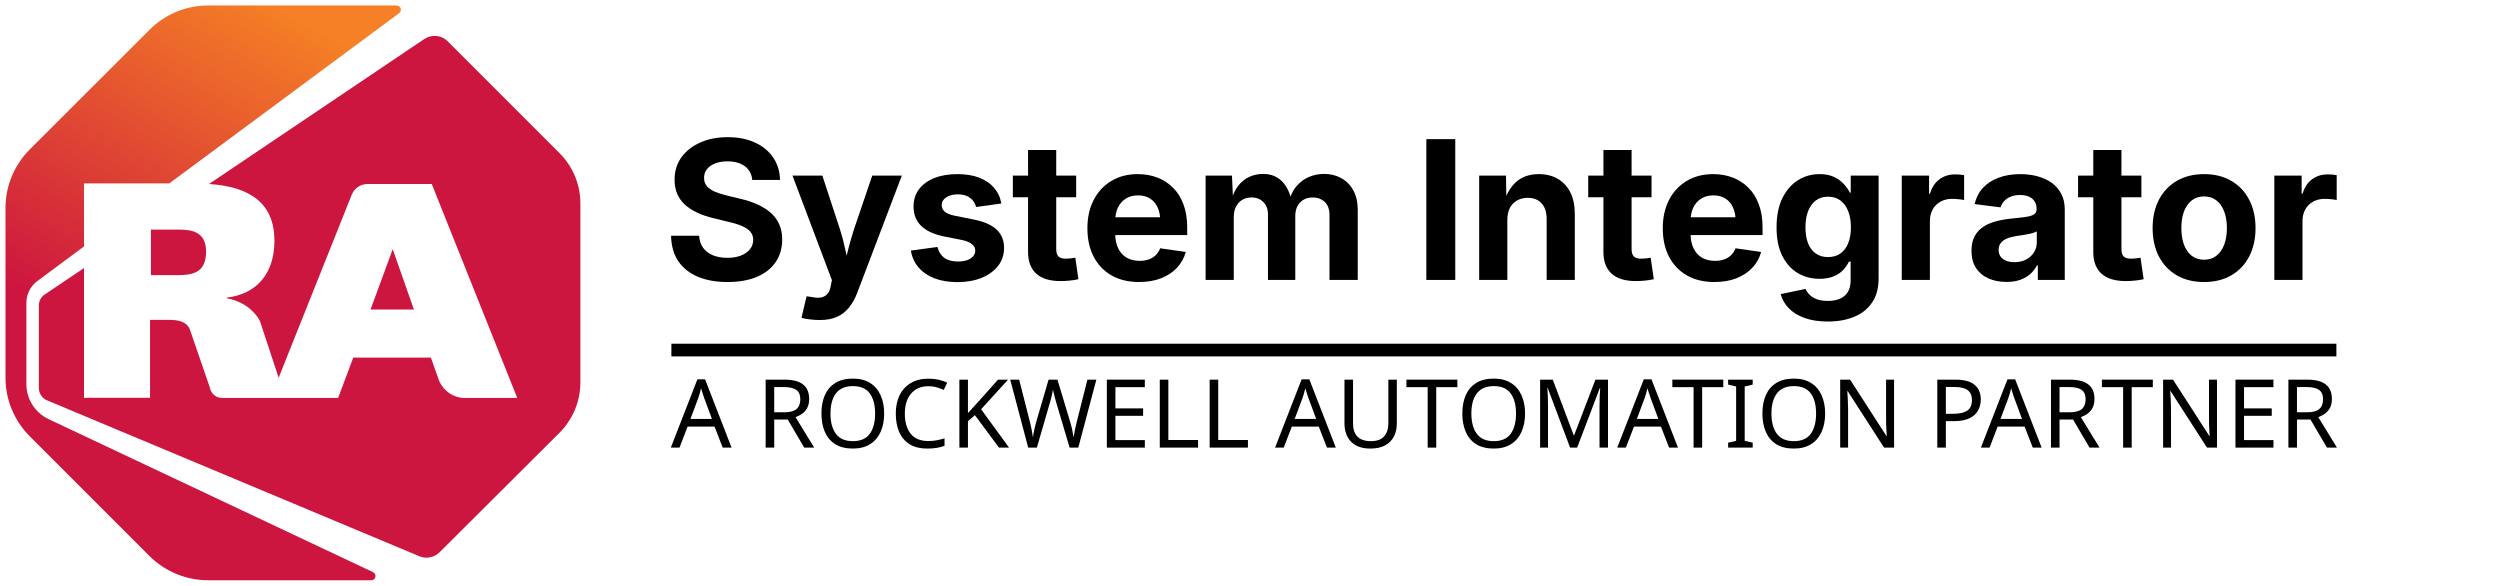<?xml version="1.0" encoding="UTF-8" standalone="no"?>
<svg
   inkscape:version="1.2.2 (b0a8486541, 2022-12-01)"
   height="106.775mm"
   width="455.734mm"
   sodipodi:docname="ra_system_integrator.svg"
   xml:space="preserve"
   viewBox="0 0 1722.459 403.559"
   y="0px"
   x="0px"
   id="Layer_1"
   version="1.1"
   xmlns:inkscape="http://www.inkscape.org/namespaces/inkscape"
   xmlns:sodipodi="http://sodipodi.sourceforge.net/DTD/sodipodi-0.dtd"
   xmlns="http://www.w3.org/2000/svg"
   xmlns:svg="http://www.w3.org/2000/svg"
   xmlns:rdf="http://www.w3.org/1999/02/22-rdf-syntax-ns#"
   xmlns:cc="http://creativecommons.org/ns#"
   xmlns:dc="http://purl.org/dc/elements/1.1/"><defs
   id="defs22" /><sodipodi:namedview
   inkscape:current-layer="text351"
   inkscape:window-maximized="1"
   inkscape:window-y="0"
   inkscape:window-x="0"
   inkscape:cy="295.8979"
   inkscape:cx="-5.7217826"
   inkscape:zoom="0.61169748"
   units="mm"
   showgrid="false"
   id="namedview20"
   inkscape:window-height="1122"
   inkscape:window-width="1920"
   inkscape:pageshadow="2"
   inkscape:pageopacity="0"
   guidetolerance="10"
   gridtolerance="10"
   objecttolerance="10"
   borderopacity="1"
   bordercolor="#666666"
   pagecolor="#ffffff"
   inkscape:showpageshadow="2"
   inkscape:pagecheckerboard="0"
   inkscape:deskcolor="#d1d1d1"
   inkscape:document-units="mm"
   showguides="true"><sodipodi:guide
     position="462.39,173.52"
     orientation="1,0"
     id="guide1635"
     inkscape:locked="false" /><sodipodi:guide
     position="1609.117,161.96"
     orientation="1,0"
     id="guide2365"
     inkscape:locked="false" /></sodipodi:namedview>
<style
   id="style2"
   type="text/css">
	.st0{fill:#CD163F;}
	.st1{fill:url(#SVGID_1_);}
</style>

<linearGradient
   gradientTransform="matrix(1,0,0,-1,0,396)"
   y2="393.035"
   x2="275.36"
   y1="32.851"
   x1="67.407"
   gradientUnits="userSpaceOnUse"
   id="SVGID_1_">
	<stop
   id="stop8"
   style="stop-color:#CD163F"
   offset="0.28" />
	<stop
   id="stop10"
   style="stop-color:#F58025"
   offset="0.9" />
</linearGradient>


<g
   transform="translate(3.78,3.78)"
   id="g75"><g
     id="g6"
     style="display:none">
	<path
   class="st0"
   d="m 918.5,249.6 c -38.5,0 -61.5,20.2 -61.5,54.1 0,33.7 23,53.9 61.5,53.9 38.6,0 61.7,-20.1 61.7,-53.9 0,-33.9 -23.1,-54.1 -61.7,-54.1 z m 0,78 c -11.3,0 -18.9,-9.7 -18.9,-24.2 0,-14.6 7.6,-24.3 18.9,-24.3 11.5,0 18.9,9.6 18.9,24.3 0,15 -7.2,24.2 -18.9,24.2 z m 485.9,12.5 c 0,8.3 6.6,15 14.8,15 H 1448 V 252.2 h -43.6 z m 0,-121.7 h 43.6 v 21.3 h -43.6 z m 122.5,31.2 c -38.5,0 -61.5,20.2 -61.5,54.1 0,33.7 23,53.9 61.5,53.9 38.6,0 61.7,-20.1 61.7,-53.9 0,-33.9 -23.1,-54.1 -61.7,-54.1 z m 0,78 c -11.3,0 -18.9,-9.7 -18.9,-24.2 0,-14.6 7.6,-24.3 18.9,-24.3 11.5,0 18.9,9.6 18.9,24.3 0.1,15 -7.2,24.2 -18.9,24.2 z M 711.3,86.3 c -38.5,0 -61.5,20.2 -61.5,54.1 0,33.7 23,53.9 61.5,53.9 38.6,0 61.7,-20.1 61.7,-53.9 0,-33.9 -23,-54.1 -61.7,-54.1 z m 0,78.1 c -11.3,0 -18.9,-9.7 -18.9,-24.2 0,-14.6 7.6,-24.3 18.9,-24.3 11.5,0 18.9,9.6 18.9,24.3 0.1,14.9 -7.2,24.2 -18.9,24.2 z m 609.4,1.1 c -4.7,0.1 -24.2,1.1 -41.4,1.1 -17.7,0 -23.9,-1.8 -27.4,-13.2 h 69.8 c 1.8,0 3.3,-1.5 3.3,-3.3 v -8 c 0,-35.4 -18.8,-55.3 -54.8,-55.8 -40.2,-0.5 -59,20.6 -59,52.4 0,34.9 18.4,55.8 62.3,55.8 31.4,0 45.6,-12.8 48.4,-27.5 0,-0.6 -0.6,-1.5 -1.2,-1.5 z m -50.3,-55.3 c 11.6,0 16.8,9.5 16.8,21.3 h -35.8 c 0,-11.9 4,-21.3 19,-21.3 z m 113.2,-55 h -28.4 c -8.2,0 -14.8,6.7 -14.8,15 v 121.6 h 43.2 z M 834.9,193.5 c 17,1.6 36.1,-1.9 43.4,-3.4 1.8,-0.4 3,-1.9 3,-3.8 v -25.1 c 0,0 -8,0.9 -27,0.9 -16.4,0 -26.7,-8.5 -26.7,-22.2 0,-13.8 9.6,-22.3 25.1,-22.3 17.9,0 28.5,2.2 28.5,2.2 V 94.4 c 0,-1.8 -1.2,-3.4 -3,-3.8 -7.2,-1.6 -26.1,-5.2 -41,-4.3 -32,1.9 -51.9,20.6 -51.9,53.8 0,31.5 18.8,50.6 49.6,53.4 z m 429.9,58.3 v 13.3 c -6.2,-9.5 -15.7,-15.8 -29.9,-15.8 -32.6,0 -51,20.2 -51,53.9 v 0.4 c 0,33.7 18.4,53.9 51,53.9 14.3,0 23.7,-6.3 29.9,-15.8 v 2.3 c 0,6.1 4.9,11.1 10.9,11.1 h 30.2 V 251.8 Z m -19,75.8 c -11.3,0 -18.9,-9.7 -18.9,-24.2 0,-14.4 7.6,-24.2 18.9,-24.2 11.7,0 18.9,9.3 18.9,24.2 0.1,14.9 -7.2,24.2 -18.9,24.2 z m -81.2,-238.7 -12.2,67.3 -13.6,-67.3 h -49.1 l -13.6,67.3 -12.2,-67.3 H 1023 v 0 l -42.6,-0.3 c -6.4,0 -12.6,3.9 -16,10.1 l -24.2,35.2 V 54.8 h -26.4 c -8.2,0 -14.8,6.7 -14.8,15 v 121.6 h 41.2 v -51.2 l 28.2,41.1 c 3.4,6.2 9.6,10.1 16,10.1 l 42.7,0.3 -41.7,-55 37.6,-47.8 24.6,102.8 h 46 c 5.1,0 9.4,-3.7 10.3,-8.9 l 8.8,-61 h 3.4 l 8.8,61 c 0.9,5.1 5.2,8.9 10.3,8.9 h 46 l 24.6,-102.9 z m -443,207.8 c 0,17.6 -5.6,26.6 -16.8,26.6 -6.9,0 -14,-2.3 -14,-19.3 v -51.8 h -41.2 v 58.7 c 0,29.6 14.8,45.8 41.6,45.8 13.5,0 25.1,-4.8 33.6,-13.6 v 0.8 c 0,6.1 4.9,11.1 10.9,11.1 h 27.1 V 252.2 h -41.2 z m 410.5,-46.9 c -14.3,0 -26.7,6.1 -35.3,17.4 -7.1,-11.2 -18.8,-17.4 -33.7,-17.4 -12.5,0 -23.7,4.8 -32,13.5 v -11.1 h -37.6 v 102.9 h 40.8 v -49.6 c 0,-13.3 6,-21.9 15.4,-21.9 6.7,0 12.8,2.3 12.8,18.7 v 52.8 h 41 v -49.6 c 0,-13.5 5.8,-21.9 15.2,-21.9 6.7,0 12.8,2.3 12.8,18.7 v 52.8 h 40.8 v -59.7 c 0,-29.4 -14.3,-45.6 -40.2,-45.6 z m 541.4,-0.2 c -13.5,0 -25.1,4.8 -33.6,13.7 v -11.1 h -38 v 102.9 h 41.2 v -49.6 c 0,-13.6 6.6,-22.5 16.8,-22.5 6.9,0 14,2.3 14,19.3 v 52.8 h 41 v -59.7 c 0,-29.6 -14.7,-45.8 -41.4,-45.8 z m -309,-31.2 h -41.2 V 340 c 0,8.3 6.6,15 14.8,15 h 26.4 v -72.6 h 24.9 v -30.3 h -24.9 z m 83,-163.2 h -28.4 c -8.2,0 -14.8,6.7 -14.8,15 v 121.6 h 43.2 z M 550.8,218.4 c -4.4,0 -8.4,2.7 -10,6.8 L 488.9,355.1 H 532 l 9.6,-25.8 h 49.6 l 5.3,14.9 v 0 c 2.9,6.5 9.3,10.8 16.2,10.8 h 33.8 L 591.9,218.3 Z m 1.9,80.4 14.2,-38.6 13.6,38.6 z M 825,218.5 h -43.7 v 121.6 c 0,8.3 6.6,15 14.8,15 H 825 v -72.6 h 24.9 V 252.2 H 825 Z M 629.9,139.2 c -4.4,-5.6 -10.3,-9.7 -19.2,-11.3 v -0.4 c 19.1,-2.3 30.5,-15.3 30.5,-36.3 0,-26.3 -18.8,-36.5 -49.3,-36.5 h -73.8 v 136.9 h 43.6 v -49.8 h 12 c 6,0 12.1,1 13.8,7.1 l 12.3,35.8 c 0.7,4 4.1,6.9 8,6.9 h 40.3 L 633,145.9 c -0.5,-2.5 -1.6,-4.7 -3.1,-6.7 z m -50.3,-26 h -17.2 v -29 h 17.9 c 8.9,0 17.4,1.8 17.4,14.1 -0.1,13.7 -9,14.9 -18.1,14.9 z"
   id="path4" />
</g><path
     style="fill:url(#SVGID_1_)"
     class="st1"
     d="M 112.7,122.7 271.2,5.3 C 273.5,3.6 272.3,0 269.5,0 h -130 C 124.5,0 110,6 99.4,16.6 L 16.6,99.3 C 6,110 0,124.4 0,139.5 v 117 c 0,15.1 6,29.5 16.6,40.2 l 82.7,82.7 C 110,390 124.5,396 139.5,396 H 252 c 3.1,0 4.1,-4.2 1.2,-5.6 L 29.7,285 C 20.4,280.6 14.4,271.2 14.4,260.9 v -56.1 c 0,-5.9 2.8,-11.4 7.5,-14.9 L 54.1,166 v -43.4 h 58.6 z"
     id="path13" /><path
     class="st0"
     d="m 266.8,167.9 -15.3,41.6 h 29.9 z m -128.6,1.7 c 0,-13.3 -9.1,-15.2 -18.7,-15.2 h -19.3 v 31.4 h 18.6 c 9.8,-0.1 19.4,-1.4 19.4,-16.2 z"
     id="path15" /><path
     class="st0"
     d="m 381.6,101.6 -77,-77 c -4.3,-4.3 -11.1,-4.9 -16.2,-1.4 L 140.2,123 c 28.1,1.8 45.1,13.1 45.1,39.1 0,22.6 -12.2,36.7 -32.9,39.2 v 0.4 c 9.6,1.8 16,6.2 20.7,12.2 1.7,2.1 2.8,4.6 3.4,7.1 l 11.7,35.5 50.4,-126.2 c 1.8,-4.4 6.1,-7.3 10.8,-7.3 h 44.3 l 58.9,147.4 h -36.4 c -7.4,0 -14.3,-4.7 -17.4,-11.7 v 0 l -5.7,-16.1 h -53.5 l -10.4,27.8 h -79.9 c -4.3,0 -7.9,-3.1 -8.6,-7.5 l -13.3,-38.6 c -1.8,-6.6 -8.4,-7.7 -14.9,-7.7 H 99.6 v 53.7 H 54.1 v -89.4 l -27.2,18.3 c -2.5,1.7 -3.9,4.5 -3.9,7.5 v 56.9 c 0,3.7 2.2,7 5.5,8.4 L 285,379.4 c 4.8,2.1 10.3,1 14,-2.6 l 82.6,-82.3 c 9.3,-9.2 14.5,-21.8 14.5,-34.9 V 136.4 c 0,-13.1 -5.2,-25.6 -14.5,-34.8 z"
     id="path17" /><g
     id="g2372"
     transform="translate(174.923,-16.377)"><g
       aria-label="System Integrator"
       id="text351"
       style="font-weight:bold;font-size:133.333px;font-family:'Inter 18pt';-inkscape-font-specification:'Inter 18pt, Bold';white-space:pre;stroke-width:11.339;stroke-linecap:round;stroke-linejoin:round;paint-order:stroke fill markers;stop-color:#000000"><path
         d="m 322.588,206.907 q -11.849,0 -20.508,-3.646 -8.659,-3.646 -13.477,-10.742 -4.753,-7.161 -4.948,-17.513 h 19.336 q 0.26,4.948 2.799,8.398 2.539,3.385 6.836,5.143 4.297,1.693 9.831,1.693 5.339,0 9.31,-1.562 4.036,-1.562 6.25,-4.362 2.214,-2.799 2.214,-6.445 0,-3.32 -1.953,-5.599 -1.888,-2.279 -5.664,-3.906 -3.711,-1.628 -9.245,-2.865 l -10.547,-2.604 q -12.76,-2.995 -19.792,-9.44 -6.966,-6.51 -6.966,-17.057 0,-8.789 4.687,-15.365 4.753,-6.575 12.956,-10.221 8.268,-3.711 18.945,-3.711 10.807,0 18.815,3.711 8.073,3.711 12.565,10.352 4.492,6.641 4.687,15.43 h -19.141 q -0.521,-6.055 -5.078,-9.44 -4.492,-3.385 -11.979,-3.385 -5.013,0 -8.659,1.497 -3.646,1.432 -5.599,4.036 -1.888,2.539 -1.888,5.859 0,3.451 2.018,5.794 2.083,2.279 5.664,3.841 3.646,1.497 8.138,2.539 l 8.854,2.148 q 6.445,1.432 11.784,3.841 5.404,2.344 9.31,5.729 3.906,3.385 5.99,8.008 2.083,4.622 2.083,10.547 0,8.919 -4.492,15.56 -4.492,6.576 -12.891,10.156 -8.398,3.581 -20.247,3.581 z"
         id="path407" /><path
         d="m 373.499,231.581 3.516,-14.844 3.776,0.521 q 3.581,0.781 6.25,0.26 2.734,-0.521 4.362,-2.474 1.693,-1.888 2.214,-5.273 l 0.846,-4.167 -27.148,-72.005 h 20.573 l 12.109,36.914 q 2.214,6.901 3.646,13.867 1.497,6.901 3.255,14.323 h -4.687 q 1.758,-7.422 3.516,-14.388 1.758,-6.966 3.971,-13.802 l 12.565,-36.914 h 20.378 l -30.794,80.924 q -2.214,5.794 -5.599,9.961 -3.32,4.167 -8.203,6.38 -4.883,2.214 -11.784,2.214 -3.711,0 -7.096,-0.456 -3.32,-0.391 -5.664,-1.042 z"
         id="path409" /><path
         d="m 480.921,206.972 q -8.789,0 -15.625,-2.539 -6.771,-2.604 -11.068,-7.487 -4.232,-4.883 -5.339,-11.719 l 18.294,-2.474 q 1.237,4.948 4.753,7.487 3.516,2.539 9.375,2.539 5.534,0 8.724,-2.083 3.19,-2.148 3.19,-5.404 0,-2.799 -2.344,-4.557 -2.279,-1.823 -6.901,-2.799 l -12.435,-2.474 q -10.417,-2.148 -15.625,-7.292 -5.208,-5.143 -5.208,-13.281 0,-6.836 3.711,-11.849 3.776,-5.013 10.547,-7.747 6.836,-2.734 15.95,-2.734 8.724,0 15.104,2.474 6.38,2.474 10.221,7.031 3.906,4.557 4.948,10.742 l -17.383,2.409 q -0.911,-3.841 -4.102,-6.25 -3.125,-2.474 -8.398,-2.474 -4.883,0 -8.073,2.083 -3.125,2.018 -3.125,5.273 0,2.734 2.148,4.622 2.148,1.823 7.031,2.799 l 13.021,2.604 q 10.547,2.083 15.625,6.901 5.143,4.818 5.143,12.565 0,7.096 -4.102,12.435 -4.102,5.273 -11.393,8.268 -7.227,2.93 -16.667,2.93 z"
         id="path411" /><path
         d="m 562.757,133.599 v 14.909 h -43.62 v -14.909 z m -33.138,-17.643 h 19.401 v 68.229 q 0,3.451 1.497,5.078 1.562,1.562 5.143,1.562 1.302,0 3.32,-0.195 2.083,-0.26 3.19,-0.456 l 2.148,14.779 q -2.93,0.716 -6.12,0.977 -3.19,0.326 -6.185,0.326 -11.068,0 -16.732,-5.078 -5.664,-5.143 -5.664,-14.974 z"
         id="path413" /><path
         d="m 606.116,206.907 q -11.003,0 -19.01,-4.557 -7.943,-4.557 -12.305,-12.891 -4.297,-8.333 -4.297,-19.596 0,-11.133 4.297,-19.466 4.297,-8.398 12.109,-13.086 7.812,-4.753 18.294,-4.753 7.227,0 13.411,2.344 6.185,2.344 10.807,6.966 4.687,4.557 7.227,11.458 2.604,6.836 2.604,15.82 v 5.404 h -61.002 v -12.24 h 51.562 l -9.049,3.19 q 0,-5.599 -1.758,-9.7 -1.758,-4.102 -5.208,-6.315 -3.385,-2.279 -8.398,-2.279 -5.013,0 -8.529,2.279 -3.516,2.279 -5.404,6.25 -1.823,3.971 -1.823,9.115 v 8.594 q 0,6.055 2.083,10.286 2.083,4.232 5.859,6.445 3.841,2.148 8.919,2.148 3.451,0 6.25,-0.977 2.865,-1.042 4.818,-2.93 2.018,-1.953 3.06,-4.753 l 17.643,2.539 q -1.693,6.25 -6.12,10.937 -4.362,4.622 -11.003,7.227 -6.575,2.539 -15.039,2.539 z"
         id="path415" /><path
         d="m 651.949,205.474 v -71.875 h 18.164 l 0.781,17.513 h -1.367 q 1.693,-6.51 4.948,-10.612 3.32,-4.167 7.747,-6.12 4.427,-1.953 9.31,-1.953 7.812,0 12.825,4.883 5.078,4.883 7.161,14.713 h -2.214 q 1.497,-6.641 5.078,-10.937 3.646,-4.362 8.594,-6.51 5.013,-2.148 10.612,-2.148 6.641,0 11.849,2.93 5.273,2.865 8.268,8.398 3.06,5.469 3.06,13.411 v 48.307 h -19.466 v -44.596 q 0,-6.185 -3.32,-9.18 -3.32,-3.06 -8.203,-3.06 -3.711,0 -6.445,1.628 -2.669,1.562 -4.167,4.427 -1.432,2.865 -1.432,6.771 v 44.01 h -18.815 v -45.182 q 0,-5.339 -3.19,-8.464 -3.125,-3.19 -8.138,-3.19 -3.451,0 -6.25,1.562 -2.734,1.562 -4.362,4.622 -1.628,2.995 -1.628,7.422 v 43.229 z"
         id="path417" /><path
         d="m 823.954,108.469 v 97.005 h -19.922 v -97.005 z"
         id="path419" /><path
         d="m 859.826,164.198 v 41.276 h -19.401 v -71.875 h 18.49 l 0.26,18.099 h -1.628 q 2.93,-9.115 8.789,-14.128 5.924,-5.013 15.169,-5.013 7.487,0 13.086,3.255 5.599,3.255 8.659,9.375 3.06,6.12 3.06,14.714 v 45.573 h -19.401 v -42.122 q 0,-6.836 -3.451,-10.612 -3.451,-3.841 -9.635,-3.841 -4.102,0 -7.292,1.823 -3.125,1.758 -4.948,5.143 -1.758,3.385 -1.758,8.333 z"
         id="path421" /><path
         d="m 959.175,133.599 v 14.909 H 915.555 v -14.909 z m -33.138,-17.643 h 19.401 v 68.229 q 0,3.451 1.497,5.078 1.562,1.562 5.143,1.562 1.302,0 3.32,-0.195 2.083,-0.26 3.19,-0.456 l 2.148,14.779 q -2.93,0.716 -6.12,0.977 -3.19,0.326 -6.185,0.326 -11.068,0 -16.732,-5.078 -5.664,-5.143 -5.664,-14.974 z"
         id="path423" /><path
         d="m 1002.534,206.907 q -11.003,0 -19.01,-4.557 -7.943,-4.557 -12.305,-12.891 -4.297,-8.333 -4.297,-19.596 0,-11.133 4.297,-19.466 4.297,-8.398 12.109,-13.086 7.812,-4.753 18.294,-4.753 7.226,0 13.411,2.344 6.185,2.344 10.807,6.966 4.688,4.557 7.226,11.458 2.604,6.836 2.604,15.82 v 5.404 h -61.002 v -12.24 h 51.562 l -9.05,3.19 q 0,-5.599 -1.758,-9.7 -1.758,-4.102 -5.208,-6.315 -3.385,-2.279 -8.398,-2.279 -5.013,0 -8.529,2.279 -3.516,2.279 -5.404,6.25 -1.823,3.971 -1.823,9.115 v 8.594 q 0,6.055 2.083,10.286 2.083,4.232 5.859,6.445 3.841,2.148 8.919,2.148 3.45,0 6.25,-0.977 2.865,-1.042 4.818,-2.93 2.018,-1.953 3.06,-4.753 l 17.643,2.539 q -1.693,6.25 -6.12,10.937 -4.362,4.622 -11.002,7.227 -6.575,2.539 -15.039,2.539 z"
         id="path425" /><path
         d="m 1080.724,234.12 q -9.245,0 -16.016,-2.409 -6.771,-2.409 -10.937,-6.706 -4.167,-4.232 -5.599,-9.766 l 17.122,-3.581 q 0.911,2.148 2.8,4.036 1.888,1.888 4.948,3.06 3.125,1.172 7.617,1.172 7.357,0 11.523,-3.516 4.167,-3.516 4.167,-10.807 v -12.76 h -1.172 q -1.497,3.19 -4.101,5.924 -2.604,2.669 -6.575,4.297 -3.971,1.628 -9.57,1.628 -8.333,0 -15.039,-3.971 -6.706,-4.036 -10.677,-11.914 -3.906,-7.878 -3.906,-19.466 0,-11.914 3.971,-20.117 4.036,-8.203 10.742,-12.435 6.706,-4.232 14.909,-4.232 5.794,0 9.831,1.888 4.101,1.888 6.771,4.818 2.734,2.93 4.297,6.055 h 0.586 v -11.719 h 19.206 v 70.833 q 0,10.026 -4.492,16.602 -4.492,6.641 -12.37,9.831 -7.812,3.255 -18.034,3.255 z m 0.065,-44.401 q 5.013,0 8.529,-2.474 3.516,-2.474 5.338,-7.031 1.888,-4.622 1.888,-11.068 0,-6.38 -1.888,-11.068 -1.823,-4.753 -5.338,-7.357 -3.516,-2.604 -8.529,-2.604 -5.013,0 -8.529,2.669 -3.45,2.669 -5.273,7.422 -1.758,4.687 -1.758,10.937 0,6.38 1.758,11.003 1.823,4.622 5.338,7.096 3.516,2.474 8.463,2.474 z"
         id="path427" /><path
         d="m 1131.57,205.474 v -71.875 h 18.815 v 12.435 h 0.651 q 1.953,-6.576 6.51,-9.896 4.557,-3.385 10.807,-3.385 1.562,0 3.255,0.13 1.693,0.13 2.93,0.391 v 17.187 q -1.237,-0.391 -3.711,-0.586 -2.409,-0.26 -4.688,-0.26 -4.297,0 -7.812,1.888 -3.45,1.888 -5.404,5.339 -1.953,3.451 -1.953,8.138 v 40.495 z"
         id="path429" /><path
         d="m 1203.706,206.841 q -6.901,0 -12.37,-2.409 -5.469,-2.409 -8.594,-7.161 -3.125,-4.818 -3.125,-11.914 0,-6.055 2.214,-10.091 2.213,-4.036 6.055,-6.51 3.841,-2.474 8.724,-3.711 4.948,-1.302 10.351,-1.823 6.315,-0.651 10.156,-1.172 3.841,-0.586 5.599,-1.758 1.758,-1.172 1.758,-3.516 v -0.326 q 0,-2.995 -1.367,-5.078 -1.302,-2.148 -3.841,-3.255 -2.539,-1.172 -6.185,-1.172 -3.711,0 -6.51,1.172 -2.734,1.107 -4.492,3.06 -1.693,1.888 -2.409,4.297 l -17.904,-2.279 q 1.497,-6.51 5.729,-11.133 4.232,-4.622 10.807,-7.031 6.575,-2.474 14.974,-2.474 6.12,0 11.588,1.432 5.534,1.432 9.831,4.427 4.297,2.995 6.706,7.617 2.474,4.557 2.474,10.937 v 48.502 h -18.555 v -10.026 h -0.586 q -1.758,3.385 -4.688,5.99 -2.865,2.539 -6.901,3.971 -4.037,1.432 -9.44,1.432 z m 5.469,-13.607 q 4.622,0 8.073,-1.823 3.45,-1.823 5.404,-4.883 1.953,-3.06 1.953,-6.901 v -7.617 q -0.846,0.521 -2.539,1.042 -1.628,0.521 -3.711,0.911 -2.083,0.391 -4.232,0.716 -2.083,0.326 -3.841,0.586 -3.516,0.521 -6.25,1.693 -2.734,1.107 -4.232,3.06 -1.497,1.888 -1.497,4.753 0,2.734 1.367,4.622 1.432,1.888 3.841,2.865 2.474,0.977 5.664,0.977 z"
         id="path431" /><path
         d="m 1296.674,133.599 v 14.909 h -43.62 v -14.909 z m -33.138,-17.643 h 19.401 v 68.229 q 0,3.451 1.497,5.078 1.562,1.562 5.143,1.562 1.302,0 3.32,-0.195 2.083,-0.26 3.19,-0.456 l 2.148,14.779 q -2.93,0.716 -6.12,0.977 -3.19,0.326 -6.185,0.326 -11.068,0 -16.732,-5.078 -5.664,-5.143 -5.664,-14.974 z"
         id="path433" /><path
         d="m 1339.903,206.907 q -10.872,0 -18.88,-4.622 -7.943,-4.687 -12.305,-13.021 -4.297,-8.398 -4.297,-19.466 0,-11.198 4.297,-19.531 4.362,-8.398 12.305,-13.021 8.008,-4.687 18.88,-4.687 10.807,0 18.75,4.687 8.008,4.622 12.305,13.021 4.362,8.333 4.362,19.531 0,11.068 -4.362,19.466 -4.297,8.333 -12.305,13.021 -7.943,4.622 -18.75,4.622 z m 0,-15.365 q 5.078,0 8.529,-2.799 3.516,-2.799 5.338,-7.682 1.823,-4.948 1.823,-11.328 0,-6.445 -1.823,-11.328 -1.823,-4.883 -5.338,-7.682 -3.45,-2.799 -8.529,-2.799 -5.078,0 -8.594,2.799 -3.516,2.799 -5.339,7.682 -1.758,4.883 -1.758,11.328 0,6.38 1.758,11.328 1.823,4.883 5.274,7.682 3.516,2.799 8.659,2.799 z"
         id="path435" /><path
         d="m 1388.275,205.474 v -71.875 h 18.815 v 12.435 h 0.651 q 1.953,-6.576 6.51,-9.896 4.557,-3.385 10.807,-3.385 1.562,0 3.255,0.13 1.693,0.13 2.93,0.391 v 17.187 q -1.237,-0.391 -3.711,-0.586 -2.409,-0.26 -4.688,-0.26 -4.297,0 -7.812,1.888 -3.45,1.888 -5.404,5.339 -1.953,3.451 -1.953,8.138 v 40.495 z"
         id="path437" /></g><g
       aria-label="A ROCKWELL AUTOMATION PARTNER"
       id="text355"
       style="font-size:65.593px;font-family:'Allerta Stencil';-inkscape-font-specification:'Allerta Stencil, Normal';white-space:pre;fill:#ffffff;stroke:#6d91ff;stroke-width:5.578;stroke-linecap:round;stroke-linejoin:round;paint-order:stroke fill markers;stop-color:#000000"><path
         d="m 319.23,320.997 -5.641,-14.496 H 295.026 l -5.575,14.496 h -5.969 l 18.3,-47.03 h 5.313 l 18.235,47.03 z M 306.57,287.085 q -0.197,-0.525 -0.656,-1.902 -0.459,-1.377 -0.918,-2.82 -0.394,-1.509 -0.656,-2.296 -0.459,2.033 -1.049,4.001 -0.59,1.902 -0.984,3.017 l -5.313,14.168 h 14.824 z"
         style="font-family:sans-serif;-inkscape-font-specification:'sans-serif, Normal';fill:#000000;stroke:none"
         id="path487" /><path
         d="m 361.734,274.164 q 8.724,0 12.856,3.345 4.198,3.28 4.198,9.97 0,3.739 -1.377,6.231 -1.377,2.493 -3.542,4.001 -2.099,1.443 -4.46,2.296 l 12.856,20.99 h -6.887 l -11.348,-19.35 h -9.314 v 19.35 h -5.903 v -46.833 z m -0.328,5.116 h -6.69 v 17.382 h 7.018 q 5.707,0 8.33,-2.23 2.624,-2.296 2.624,-6.69 0,-4.591 -2.755,-6.494 -2.755,-1.968 -8.527,-1.968 z"
         style="font-family:sans-serif;-inkscape-font-specification:'sans-serif, Normal';fill:#000000;stroke:none"
         id="path489" /><path
         d="m 430.475,297.515 q 0,7.281 -2.493,12.725 -2.427,5.379 -7.215,8.396 -4.788,3.017 -11.872,3.017 -7.281,0 -12.135,-3.017 -4.788,-3.017 -7.15,-8.461 -2.361,-5.444 -2.361,-12.725 0,-7.215 2.361,-12.594 2.361,-5.379 7.15,-8.396 4.854,-3.017 12.2,-3.017 7.018,0 11.807,3.017 4.788,2.952 7.215,8.396 2.493,5.379 2.493,12.659 z m -36.994,0 q 0,8.855 3.739,13.971 3.739,5.051 11.675,5.051 8.002,0 11.675,-5.051 3.673,-5.116 3.673,-13.971 0,-8.855 -3.673,-13.84 -3.673,-5.051 -11.61,-5.051 -7.937,0 -11.741,5.051 -3.739,4.985 -3.739,13.84 z"
         style="font-family:sans-serif;-inkscape-font-specification:'sans-serif, Normal';fill:#000000;stroke:none"
         id="path491" /><path
         d="m 460.91,278.689 q -7.543,0 -11.872,5.051 -4.329,5.051 -4.329,13.84 0,8.724 4.001,13.84 4.067,5.051 12.135,5.051 3.083,0 5.838,-0.525 2.755,-0.525 5.379,-1.312 v 5.116 q -2.624,0.984 -5.444,1.443 -2.755,0.459 -6.625,0.459 -7.15,0 -11.938,-2.952 -4.788,-2.952 -7.215,-8.396 -2.361,-5.444 -2.361,-12.791 0,-7.084 2.558,-12.463 2.624,-5.444 7.674,-8.461 5.051,-3.083 12.266,-3.083 7.412,0 12.922,2.755 l -2.361,4.985 q -2.165,-0.984 -4.854,-1.771 -2.624,-0.787 -5.772,-0.787 z"
         style="font-family:sans-serif;-inkscape-font-specification:'sans-serif, Normal';fill:#000000;stroke:none"
         id="path493" /><path
         d="m 516.532,320.997 h -6.953 l -16.595,-22.367 -4.788,4.198 v 18.169 h -5.903 v -46.833 h 5.903 v 23.089 q 1.968,-2.23 4.001,-4.46 2.033,-2.23 4.067,-4.46 l 12.659,-14.168 h 6.887 l -18.563,20.399 z"
         style="font-family:sans-serif;-inkscape-font-specification:'sans-serif, Normal';fill:#000000;stroke:none"
         id="path495" /><path
         d="m 576.681,274.164 -12.463,46.833 h -5.969 l -9.117,-30.697 q -0.525,-1.902 -1.049,-3.804 -0.525,-1.902 -0.853,-3.345 -0.328,-1.509 -0.459,-2.099 -0.066,0.853 -0.722,3.673 -0.59,2.755 -1.509,5.772 l -8.855,30.501 h -5.969 l -12.397,-46.833 h 6.166 l 7.281,28.598 q 0.787,3.017 1.312,5.838 0.59,2.82 0.918,5.313 0.328,-2.558 0.984,-5.575 0.656,-3.017 1.509,-5.903 l 8.265,-28.27 h 6.1 l 8.593,28.467 q 0.918,3.017 1.574,6.035 0.656,2.952 0.984,5.247 0.328,-2.427 0.918,-5.247 0.59,-2.886 1.377,-5.969 l 7.215,-28.533 z"
         style="font-family:sans-serif;-inkscape-font-specification:'sans-serif, Normal';fill:#000000;stroke:none"
         id="path497" /><path
         d="m 610.067,320.997 h -26.171 v -46.833 h 26.171 v 5.182 h -20.268 v 14.627 h 19.087 v 5.116 h -19.087 v 16.726 h 20.268 z"
         style="font-family:sans-serif;-inkscape-font-specification:'sans-serif, Normal';fill:#000000;stroke:none"
         id="path499" /><path
         d="m 620.365,320.997 v -46.833 h 5.903 v 41.586 h 20.465 v 5.247 z"
         style="font-family:sans-serif;-inkscape-font-specification:'sans-serif, Normal';fill:#000000;stroke:none"
         id="path501" /><path
         d="m 654.736,320.997 v -46.833 h 5.903 v 41.586 h 20.465 v 5.247 z"
         style="font-family:sans-serif;-inkscape-font-specification:'sans-serif, Normal';fill:#000000;stroke:none"
         id="path503" /><path
         d="m 735.546,320.997 -5.641,-14.496 h -18.563 l -5.575,14.496 h -5.969 l 18.3,-47.03 h 5.313 l 18.235,47.03 z M 722.887,287.085 q -0.197,-0.525 -0.656,-1.902 -0.459,-1.377 -0.918,-2.82 -0.394,-1.509 -0.656,-2.296 -0.459,2.033 -1.049,4.001 -0.59,1.902 -0.984,3.017 l -5.313,14.168 h 14.824 z"
         style="font-family:sans-serif;-inkscape-font-specification:'sans-serif, Normal';fill:#000000;stroke:none"
         id="path505" /><path
         d="m 783.691,304.467 q 0,4.854 -1.968,8.789 -1.968,3.87 -6.035,6.166 -4.001,2.23 -10.232,2.23 -8.724,0 -13.315,-4.723 -4.526,-4.788 -4.526,-12.594 v -30.173 h 5.903 v 30.369 q 0,5.707 3.017,8.855 3.083,3.148 9.249,3.148 6.362,0 9.183,-3.345 2.886,-3.411 2.886,-8.724 v -30.304 h 5.838 z"
         style="font-family:sans-serif;-inkscape-font-specification:'sans-serif, Normal';fill:#000000;stroke:none"
         id="path507" /><path
         d="m 810.846,320.997 h -5.903 v -41.651 h -14.627 v -5.182 h 35.092 v 5.182 h -14.562 z"
         style="font-family:sans-serif;-inkscape-font-specification:'sans-serif, Normal';fill:#000000;stroke:none"
         id="path509" /><path
         d="m 872.044,297.515 q 0,7.281 -2.493,12.725 -2.427,5.379 -7.215,8.396 -4.788,3.017 -11.872,3.017 -7.281,0 -12.135,-3.017 -4.788,-3.017 -7.15,-8.461 -2.361,-5.444 -2.361,-12.725 0,-7.215 2.361,-12.594 2.361,-5.379 7.15,-8.396 4.854,-3.017 12.2,-3.017 7.018,0 11.807,3.017 4.788,2.952 7.215,8.396 2.493,5.379 2.493,12.659 z m -36.994,0 q 0,8.855 3.739,13.971 3.739,5.051 11.675,5.051 8.002,0 11.675,-5.051 3.673,-5.116 3.673,-13.971 0,-8.855 -3.673,-13.84 -3.673,-5.051 -11.61,-5.051 -7.937,0 -11.741,5.051 -3.739,4.985 -3.739,13.84 z"
         style="font-family:sans-serif;-inkscape-font-specification:'sans-serif, Normal';fill:#000000;stroke:none"
         id="path511" /><path
         d="m 903.07,320.997 -15.414,-41.061 h -0.262 q 0.197,2.033 0.328,5.51 0.131,3.411 0.131,7.15 v 28.402 h -5.444 v -46.833 h 8.724 l 14.43,38.372 h 0.262 l 14.693,-38.372 h 8.658 v 46.833 h -5.838 v -28.795 q 0,-3.411 0.131,-6.756 0.197,-3.345 0.328,-5.444 h -0.262 l -15.611,40.995 z"
         style="font-family:sans-serif;-inkscape-font-specification:'sans-serif, Normal';fill:#000000;stroke:none"
         id="path513" /><path
         d="m 971.286,320.997 -5.641,-14.496 h -18.563 l -5.575,14.496 h -5.969 l 18.3,-47.03 h 5.313 l 18.235,47.03 z M 958.627,287.085 q -0.197,-0.525 -0.656,-1.902 -0.459,-1.377 -0.918,-2.82 -0.394,-1.509 -0.656,-2.296 -0.459,2.033 -1.049,4.001 -0.59,1.902 -0.984,3.017 l -5.313,14.168 h 14.824 z"
         style="font-family:sans-serif;-inkscape-font-specification:'sans-serif, Normal';fill:#000000;stroke:none"
         id="path515" /><path
         d="m 994.047,320.997 h -5.903 v -41.651 h -14.627 v -5.182 h 35.092 v 5.182 h -14.562 z"
         style="font-family:sans-serif;-inkscape-font-specification:'sans-serif, Normal';fill:#000000;stroke:none"
         id="path517" /><path
         d="m 1028.876,320.997 h -16.923 v -3.411 l 5.51,-1.246 v -37.453 l -5.51,-1.312 v -3.411 h 16.923 v 3.411 l -5.51,1.312 v 37.453 l 5.51,1.246 z"
         style="font-family:sans-serif;-inkscape-font-specification:'sans-serif, Normal';fill:#000000;stroke:none"
         id="path519" /><path
         d="m 1078.792,297.515 q 0,7.281 -2.493,12.725 -2.427,5.379 -7.215,8.396 -4.788,3.017 -11.872,3.017 -7.281,0 -12.135,-3.017 -4.788,-3.017 -7.15,-8.461 -2.361,-5.444 -2.361,-12.725 0,-7.215 2.361,-12.594 2.361,-5.379 7.15,-8.396 4.854,-3.017 12.2,-3.017 7.018,0 11.807,3.017 4.788,2.952 7.215,8.396 2.493,5.379 2.493,12.659 z m -36.994,0 q 0,8.855 3.739,13.971 3.739,5.051 11.675,5.051 8.002,0 11.675,-5.051 3.673,-5.116 3.673,-13.971 0,-8.855 -3.673,-13.84 -3.673,-5.051 -11.61,-5.051 -7.937,0 -11.741,5.051 -3.739,4.985 -3.739,13.84 z"
         style="font-family:sans-serif;-inkscape-font-specification:'sans-serif, Normal';fill:#000000;stroke:none"
         id="path521" /><path
         d="m 1126.281,320.997 h -6.887 l -25.056,-38.896 h -0.262 q 0.131,2.296 0.328,5.707 0.197,3.411 0.197,7.018 v 26.171 h -5.444 v -46.833 h 6.822 l 24.991,38.765 h 0.262 q -0.066,-1.049 -0.197,-3.148 -0.066,-2.099 -0.197,-4.591 -0.066,-2.493 -0.066,-4.591 v -26.434 h 5.51 z"
         style="font-family:sans-serif;-inkscape-font-specification:'sans-serif, Normal';fill:#000000;stroke:none"
         id="path523" /><path
         d="m 1168.457,274.164 q 9.183,0 13.381,3.608 4.198,3.608 4.198,10.167 0,3.87 -1.771,7.281 -1.705,3.345 -5.838,5.444 -4.067,2.099 -11.085,2.099 h -5.379 v 18.235 h -5.903 v -46.833 z m -0.525,5.051 h -5.969 v 18.497 h 4.723 q 6.691,0 9.97,-2.165 3.28,-2.165 3.28,-7.346 0,-4.526 -2.886,-6.756 -2.886,-2.23 -9.117,-2.23 z"
         style="font-family:sans-serif;-inkscape-font-specification:'sans-serif, Normal';fill:#000000;stroke:none"
         id="path525" /><path
         d="m 1221.85,320.997 -5.641,-14.496 h -18.563 l -5.575,14.496 h -5.969 l 18.3,-47.03 h 5.313 l 18.235,47.03 z m -12.659,-33.911 q -0.197,-0.525 -0.656,-1.902 -0.459,-1.377 -0.918,-2.82 -0.394,-1.509 -0.656,-2.296 -0.459,2.033 -1.05,4.001 -0.59,1.902 -0.984,3.017 l -5.313,14.168 h 14.824 z"
         style="font-family:sans-serif;-inkscape-font-specification:'sans-serif, Normal';fill:#000000;stroke:none"
         id="path527" /><path
         d="m 1247.3,274.164 q 8.724,0 12.856,3.345 4.198,3.28 4.198,9.97 0,3.739 -1.377,6.231 -1.377,2.493 -3.542,4.001 -2.099,1.443 -4.46,2.296 l 12.856,20.99 h -6.887 l -11.348,-19.35 h -9.314 v 19.35 h -5.903 v -46.833 z m -0.328,5.116 h -6.691 v 17.382 h 7.018 q 5.707,0 8.33,-2.23 2.624,-2.296 2.624,-6.69 0,-4.591 -2.755,-6.494 -2.755,-1.968 -8.527,-1.968 z"
         style="font-family:sans-serif;-inkscape-font-specification:'sans-serif, Normal';fill:#000000;stroke:none"
         id="path529" /><path
         d="m 1290,320.997 h -5.903 v -41.651 h -14.627 v -5.182 h 35.092 v 5.182 h -14.562 z"
         style="font-family:sans-serif;-inkscape-font-specification:'sans-serif, Normal';fill:#000000;stroke:none"
         id="path531" /><path
         d="m 1348.771,320.997 h -6.887 l -25.056,-38.896 h -0.262 q 0.131,2.296 0.328,5.707 0.197,3.411 0.197,7.018 v 26.171 h -5.444 v -46.833 h 6.822 l 24.991,38.765 h 0.262 q -0.066,-1.049 -0.197,-3.148 -0.066,-2.099 -0.197,-4.591 -0.066,-2.493 -0.066,-4.591 v -26.434 h 5.51 z"
         style="font-family:sans-serif;-inkscape-font-specification:'sans-serif, Normal';fill:#000000;stroke:none"
         id="path533" /><path
         d="m 1387.668,320.997 h -26.171 v -46.833 h 26.171 v 5.182 h -20.268 v 14.627 h 19.087 v 5.116 h -19.087 v 16.726 h 20.268 z"
         style="font-family:sans-serif;-inkscape-font-specification:'sans-serif, Normal';fill:#000000;stroke:none"
         id="path535" /><path
         d="m 1410.888,274.164 q 8.724,0 12.856,3.345 4.198,3.28 4.198,9.97 0,3.739 -1.377,6.231 -1.377,2.493 -3.542,4.001 -2.099,1.443 -4.46,2.296 l 12.856,20.99 h -6.887 l -11.348,-19.35 h -9.314 v 19.35 h -5.903 v -46.833 z m -0.328,5.116 h -6.69 v 17.382 h 7.018 q 5.707,0 8.33,-2.23 2.624,-2.296 2.624,-6.69 0,-4.591 -2.755,-6.494 -2.755,-1.968 -8.527,-1.968 z"
         style="font-family:sans-serif;-inkscape-font-specification:'sans-serif, Normal';fill:#000000;stroke:none"
         id="path537" /></g><rect
       style="fill:#000000;stroke-width:11.261;stroke-linecap:round;stroke-linejoin:round;paint-order:stroke fill markers;stop-color:#000000"
       id="rect353"
       width="1147.151"
       height="8.752"
       x="283.875"
       y="249.405" /></g></g>
</svg>
